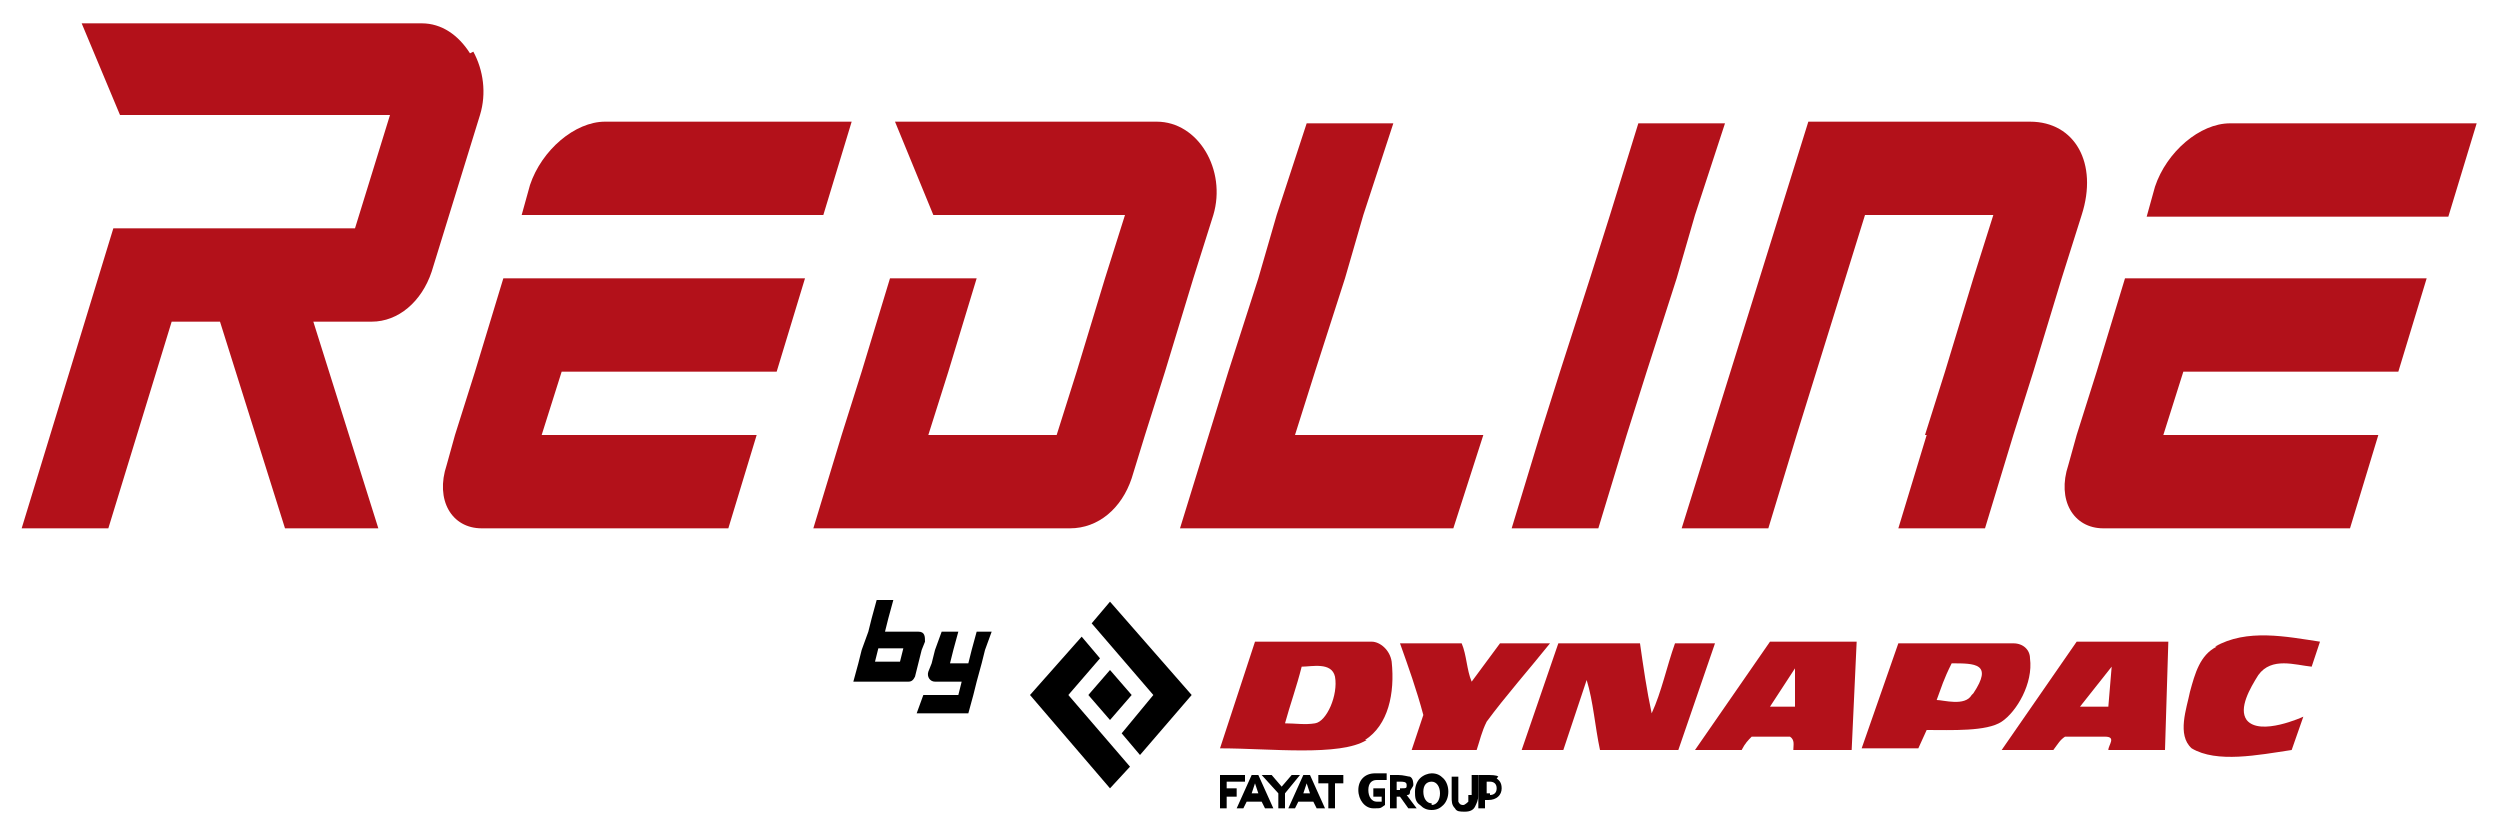 <?xml version="1.0" encoding="UTF-8"?>
<svg id="Layer_1" data-name="Layer 1" xmlns="http://www.w3.org/2000/svg" viewBox="0 0 150 50">
  <defs>
    <style>
      .cls-1 {
        fill: #b3111a;
      }

      .cls-2 {
        fill: #b2111a;
      }
    </style>
  </defs>
  <path class="cls-1" d="M28.2,3.2c-.7-1.1-1.7-1.8-2.9-1.8H4.9s2.3,5.5,2.3,5.5h16.2s-2.1,6.8-2.1,6.8H6.8S1.3,31.7,1.3,31.7h5.2s3.8-12.4,3.8-12.4h2.9s3.9,12.4,3.9,12.4h5.6s-3.9-12.4-3.9-12.4h3.5c1.6,0,3-1.2,3.6-3l2.9-9.4c.4-1.3.2-2.7-.4-3.8h0Z"/>
  <path class="cls-1" d="M72.8,12.9l-1.2,3.8-1.7,5.6-1.2,3.8-.8,2.6c-.6,1.8-2,3-3.7,3h-15.4s1.7-5.6,1.7-5.6l1.2-3.8,1.7-5.6h5.2s-1.7,5.6-1.7,5.6l-1.2,3.8h7.7s1.2-3.8,1.2-3.8l1.7-5.6,1.2-3.8h-7.7s0,0,0,0h-3.8s-2.3-5.6-2.3-5.6h15.7c2.5,0,4.2,2.9,3.4,5.6h0Z"/>
  <polygon class="cls-1" points="97.6 26.1 98.8 22.3 100.6 16.7 101.7 12.9 103.5 7.4 98.3 7.4 96.6 12.9 95.4 16.7 93.6 22.3 92.4 26.1 90.7 31.7 95.9 31.7 97.6 26.1 97.6 26.1"/>
  <path class="cls-1" d="M115.6,26.1l-1.7,5.6h5.2s1.7-5.6,1.7-5.6l1.2-3.8,1.7-5.6h0s1.2-3.8,1.2-3.8h0c1-3.1-.4-5.6-3.1-5.6h-.4s0,0,0,0h-7.7s0,0,0,0h-5.2s-7.6,24.4-7.6,24.4h5.2s1.7-5.6,1.7-5.6l4.1-13.2h7.7s0,0,0,0h0s-1.2,3.8-1.2,3.8h0s-1.7,5.6-1.7,5.6l-1.2,3.8h0Z"/>
  <polygon class="cls-1" points="89 26.1 77.7 26.1 77.7 26.1 78.9 22.3 80.7 16.7 81.8 12.9 83.6 7.4 78.4 7.4 76.6 12.9 75.5 16.7 73.7 22.3 70.8 31.7 70.8 31.7 75.9 31.7 76 31.7 87.2 31.7 89 26.1 89 26.1"/>
  <path class="cls-1" d="M44.2,12.9h5.2s1.7-5.6,1.7-5.6h-5.2s-7.7,0-7.7,0h-1.9c-1.8,0-3.8,1.7-4.5,3.8l-.5,1.8h5.2s7.7,0,7.7,0h0Z"/>
  <path class="cls-1" d="M35.4,16.7h-5.2s-1.7,5.6-1.7,5.6l-1.2,3.8-.5,1.8c-.7,2.1.3,3.8,2.1,3.8h1.9s7.7,0,7.7,0h5.2s1.7-5.6,1.7-5.6h-5.2s-7.7,0-7.7,0l1.2-3.8h7.7s5.2,0,5.2,0l1.7-5.6h-5.2s-7.7,0-7.7,0h0Z"/>
  <path class="cls-1" d="M143.4,7.4h-7.7s-1.9,0-1.9,0c-1.8,0-3.8,1.7-4.5,3.8l-.5,1.8h5.2s7.7,0,7.7,0h5.2s1.7-5.6,1.7-5.6h-5.2Z"/>
  <path class="cls-2" d="M132.7,16.7h-5.2s-1.7,5.6-1.7,5.6l-1.2,3.8-.5,1.8c-.7,2.1.3,3.8,2.1,3.8h1.9s7.7,0,7.7,0h5.2s1.7-5.6,1.7-5.6h-5.2s-7.7,0-7.7,0l1.2-3.8h7.7s5.2,0,5.2,0l1.7-5.6h-5.2s-7.7,0-7.7,0h0Z"/>
  <g>
    <path class="cls-1" d="M133,38.8c-1,.5-1.3,1.6-1.6,2.7-.2,1-.8,2.6.1,3.4,1.5.9,4,.4,6,.1l.7-2s-2.6,1.2-3.4.2c-.5-.7.2-1.9.7-2.7.8-1.1,2.2-.6,3.2-.5l.5-1.5c-2-.3-4.4-.8-6.3.3h0Z"/>
    <path class="cls-1" d="M93,38.6h-3s-1.7,2.3-1.7,2.3c-.3-.7-.3-1.6-.6-2.3h-3.7c.5,1.4,1,2.8,1.4,4.3l-.7,2.1h3.9c.2-.6.3-1.1.6-1.7,1.1-1.5,2.6-3.2,3.8-4.7h0Z"/>
    <path class="cls-1" d="M100.5,38.6c-.5,1.4-.8,2.9-1.4,4.2-.3-1.4-.5-2.8-.7-4.2h-4.9s-2.2,6.4-2.2,6.4h2.5s1.4-4.2,1.4-4.2c.4,1.3.5,2.8.8,4.2h4.7s2.2-6.4,2.2-6.4h-2.5Z"/>
    <path class="cls-1" d="M78.1,40c.6,0,1.8-.3,2,.6.2,1.1-.5,2.7-1.2,2.8-.6.1-1.2,0-1.8,0,.3-1.1.7-2.2,1-3.4h0ZM81.9,44.4c1.4-.9,1.8-2.8,1.6-4.7-.1-.7-.7-1.2-1.2-1.2h-7s-2.1,6.4-2.1,6.4c3,0,7.2.5,8.8-.5h0Z"/>
    <path class="cls-1" d="M118.3,41.7c-.4.7-1.7.3-2.1.3.3-.8.4-1.2.9-2.2,1.4,0,2.5,0,1.3,1.8h0ZM121.8,39.5c0-.5-.4-.9-1-.9h-6.9c0,0-2.2,6.3-2.2,6.3h3.4s.5-1.1.5-1.1c1.5,0,3.6.1,4.5-.5.9-.6,1.9-2.3,1.7-3.8h0Z"/>
    <path class="cls-1" d="M107.7,40.1v2.3s-1.5,0-1.5,0l1.5-2.3h0ZM101.5,45h3c.2-.4.4-.6.6-.8.6,0,1.6,0,2.3,0,.3.2.2.5.2.8h3.5s.3-6.5.3-6.5h-5.2s-4.5,6.5-4.5,6.5h0Z"/>
    <path class="cls-1" d="M126.7,40l-.2,2.4h-1.7s1.9-2.4,1.9-2.4h0ZM120,45h3.2c.3-.4.4-.6.7-.8.7,0,1.7,0,2.4,0s.2.5.2.8h3.4s.2-6.5.2-6.5h-5.5s-4.5,6.5-4.5,6.5h0Z"/>
    <polygon points="65.5 37.4 69.2 41.7 67.3 44 68.4 45.3 71.5 41.7 66.6 36.1 65.5 37.4 65.5 37.4"/>
    <polygon points="67.9 41.7 66.6 40.2 65.3 41.7 66.6 43.2 67.9 41.7 67.9 41.7"/>
    <polygon points="66 39.5 64.9 38.2 61.8 41.7 66.6 47.3 67.8 46 64.1 41.7 66 39.5 66 39.5"/>
    <polygon points="73.6 46.9 74.7 46.9 74.7 46.5 73.2 46.5 73.2 48.5 73.6 48.5 73.6 47.8 74.2 47.8 74.2 47.3 73.6 47.3 73.6 46.9 73.6 46.9"/>
    <path d="M75.1,47.6l.2-.6.2.6h-.5ZM75.1,46.5l-.9,2h.4s.2-.4.2-.4h.9s.2.4.2.4h.5s-.9-2-.9-2h-.4Z"/>
    <polygon points="77.5 46.5 76.9 47.2 76.3 46.5 75.7 46.5 76.7 47.6 76.7 48.5 77.1 48.5 77.1 47.6 78 46.5 77.5 46.5 77.5 46.5"/>
    <path d="M78.2,47.6l.2-.6.2.6h-.5ZM78.2,46.5l-.9,2h.4s.2-.4.2-.4h.9s.2.4.2.4h.5s-.9-2-.9-2h-.4Z"/>
    <polygon points="79.1 47 79.7 47 79.7 48.5 80.1 48.5 80.1 47 80.6 47 80.6 46.5 79.1 46.5 79.1 47 79.1 47"/>
    <path d="M82.5,47.8h.4v.3c-.1,0-.2,0-.3,0-.3,0-.5-.3-.5-.7s.2-.6.5-.6.6,0,.6,0v-.4s-.7,0-.7,0c-.6,0-1,.4-1,1s.4,1.1.9,1.1.4,0,.7-.2v-1h-.7s0,.5,0,.5h0Z"/>
    <path d="M84,47.4h-.2v-.5s.2,0,.2,0c.2,0,.4,0,.4.2s0,.2-.4.2h0ZM84.6,47.5c0-.1.2-.3.2-.4s0-.4-.2-.5c-.1,0-.4-.1-.7-.1h-.5s0,2,0,2h.4s0-.7,0-.7h.2s.5.7.5.7h.5s-.6-.8-.6-.8c.1,0,.2,0,.2-.2h0Z"/>
    <path d="M85.9,48.2c-.3,0-.5-.3-.5-.7s.2-.6.5-.6.5.3.5.7-.2.7-.5.7h0ZM85.9,46.4c-.2,0-.5.1-.7.3-.2.2-.3.5-.3.8s0,.6.3.8c.2.2.4.3.7.3s.5-.1.7-.3c.2-.2.3-.5.3-.8s-.1-.6-.3-.8c-.2-.2-.4-.3-.7-.3h0Z"/>
    <path d="M88.1,47.7c0,.2,0,.3,0,.4,0,0-.2.2-.3.2s-.2,0-.3-.2c0,0,0-.2,0-.3v-1.2h-.4s0,1.2,0,1.2c0,.3,0,.5.2.7.1.2.3.2.6.2s.5-.1.6-.3c.1-.2.2-.4.2-.7v-1.2h-.4s0,1.2,0,1.2h0Z"/>
    <path d="M89.4,47.6h-.2v-.7s.2,0,.2,0c.2,0,.4.1.4.4s-.2.4-.4.4h0ZM89.9,46.6c-.1-.1-.4-.1-.8-.1h-.4s0,2,0,2h.4s0-.5,0-.5h.2c.5,0,.8-.3.8-.7s-.2-.5-.3-.6h0Z"/>
    <path d="M59.5,37.9l-.4,1.1-.2.8-.3,1.1-.2.8-.3,1.1h-3.1l.4-1.1h2.1l.2-.8h-1.6c-.3,0-.5-.3-.4-.6l.2-.5.2-.8.4-1.1h1l-.3,1.1-.2.8h1.1l.2-.8.3-1.1h1Z"/>
    <path d="M55.1,37.9h-2l.2-.8.3-1.1h-1l-.3,1.1-.2.8-.4,1.1-.2.8-.3,1.1h3.3c.2,0,.3-.1.4-.3l.2-.8.2-.8.2-.5c0-.3,0-.6-.4-.6ZM54,39.7h-1.5l.2-.8h1.5l-.2.8Z"/>
  </g>
</svg>